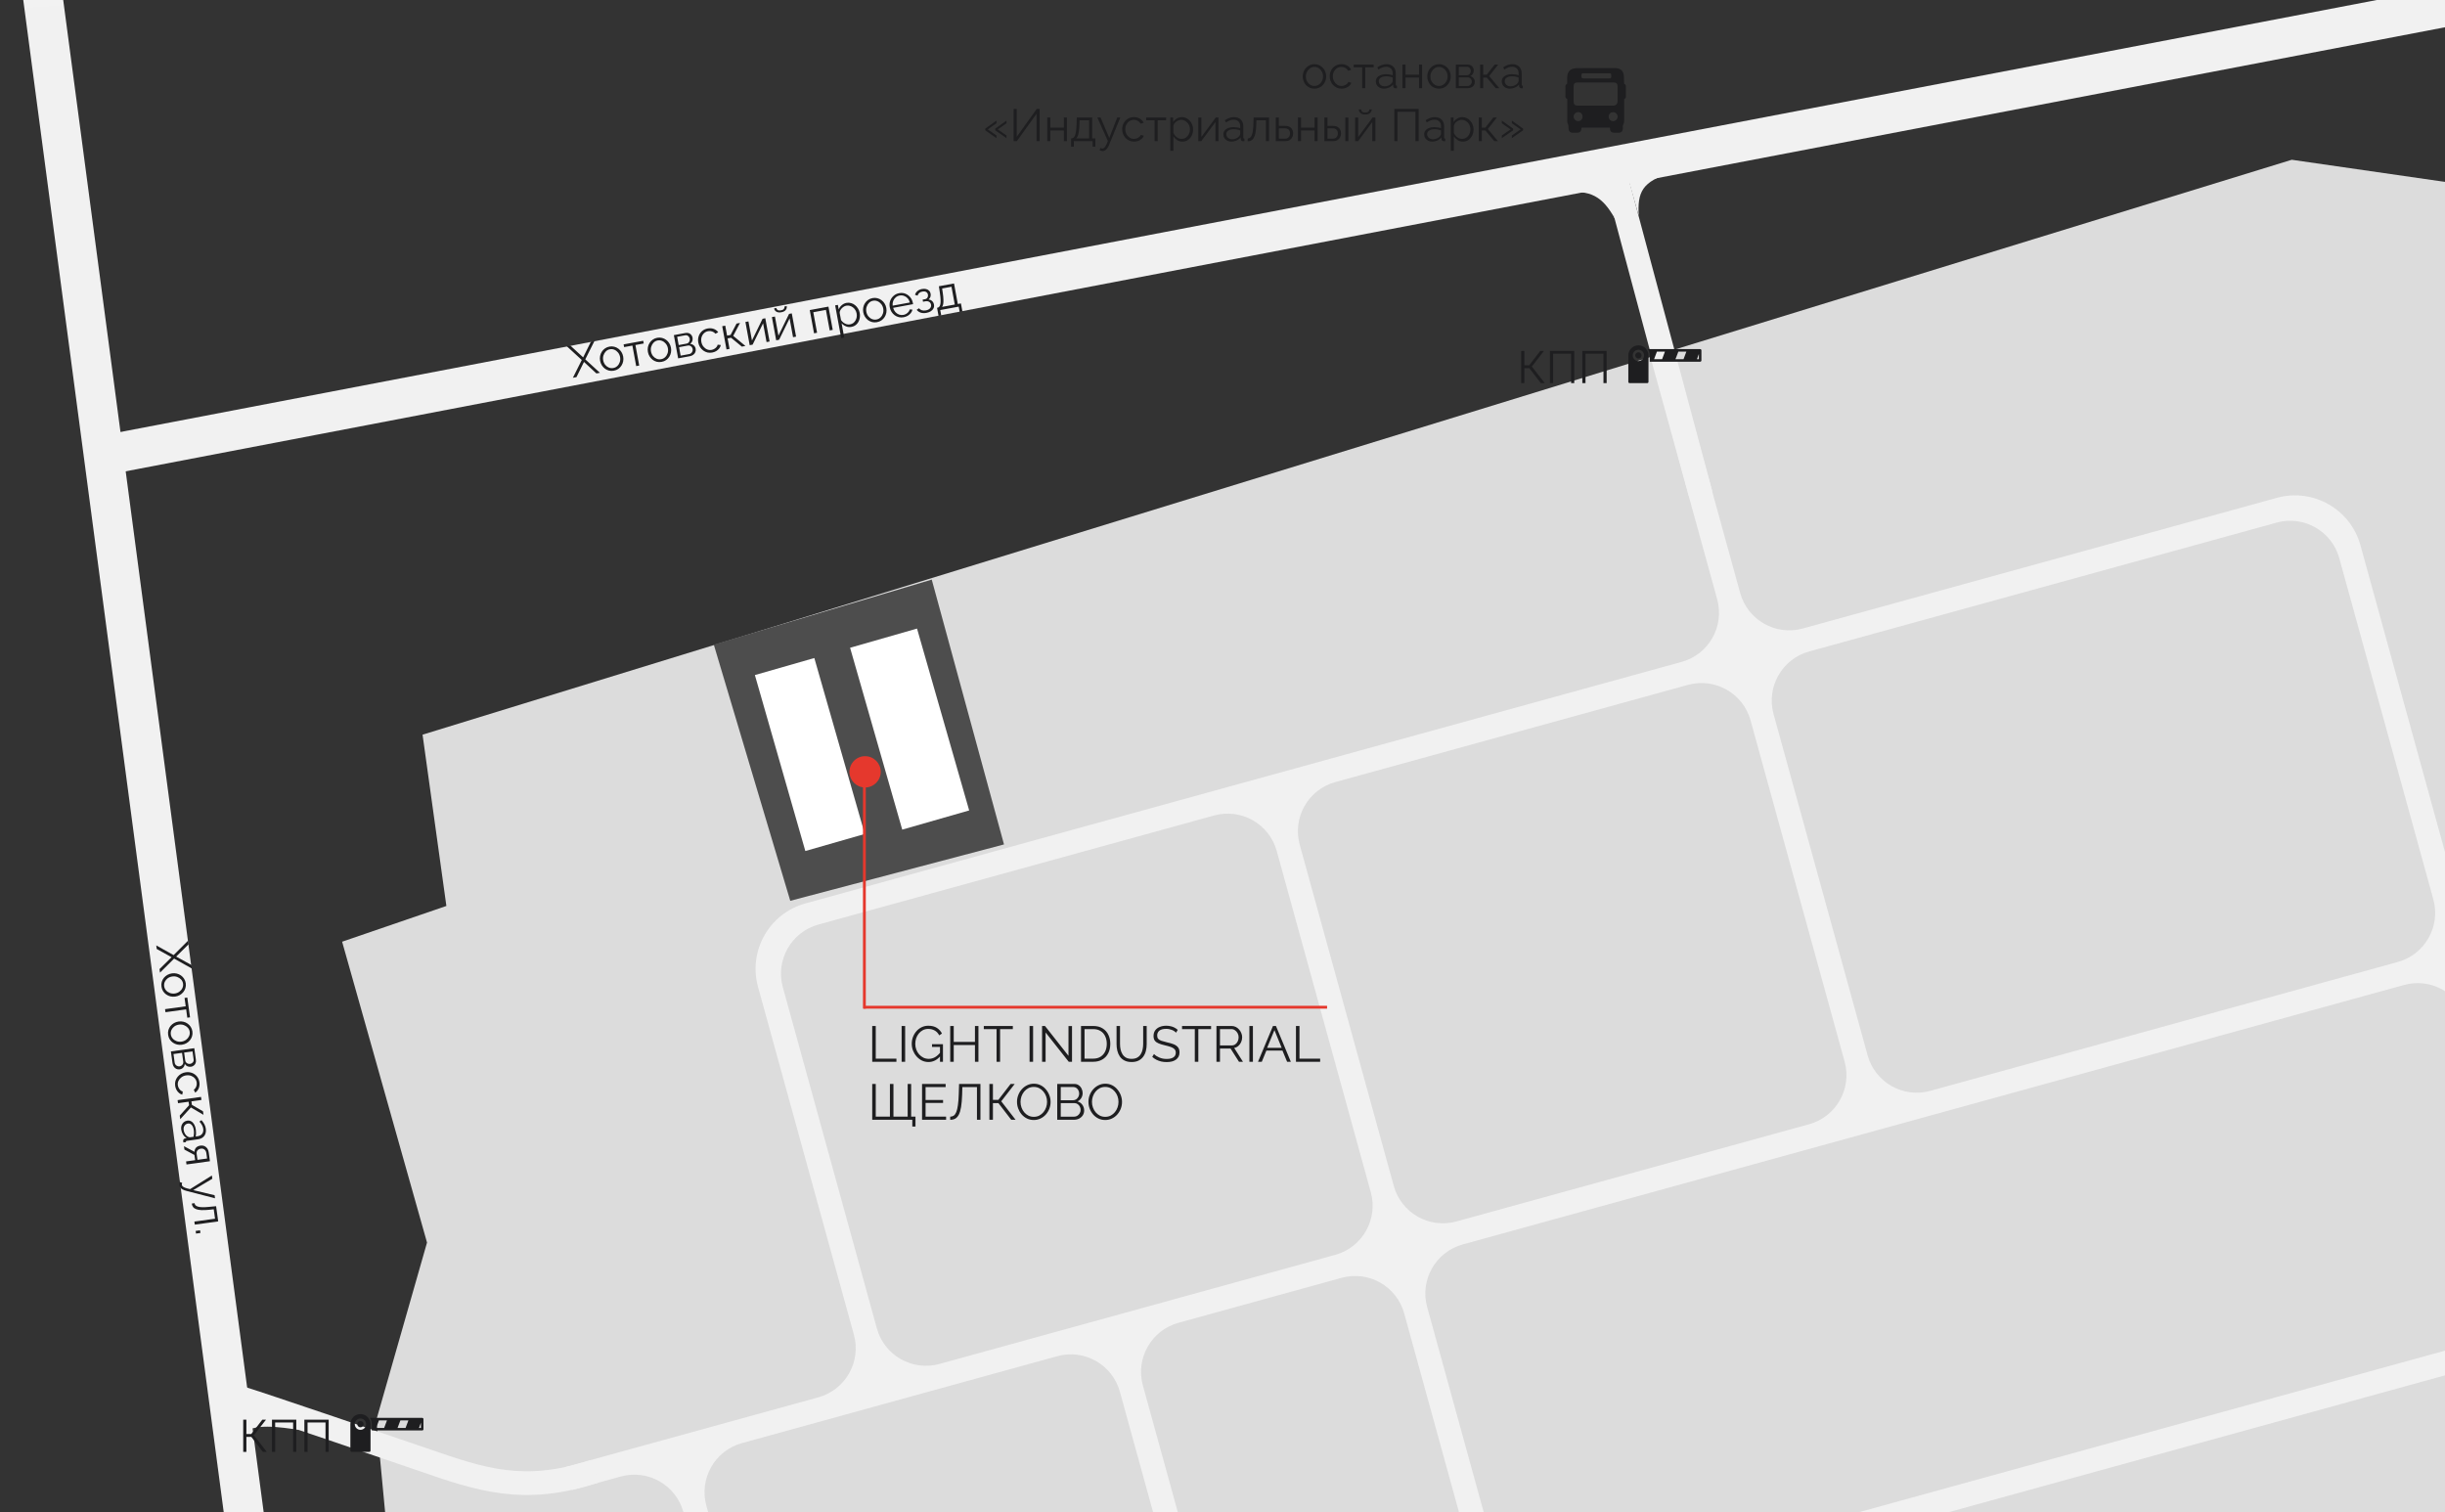 <?xml version="1.0" encoding="UTF-8"?> <svg xmlns="http://www.w3.org/2000/svg" width="970" height="600" viewBox="0 0 970 600" fill="none"><rect x="0" y="0" width="970" height="600" fill="#333333" stroke="none"/><g clip-path="url(#clip0_2109_784)"><path d="M1449 549.618L145.892 890.597C77.627 916.386 53.355 983.135 10.879 1071.12" stroke="url(#paint0_linear_2109_784)" stroke-width="22.446"></path><path d="M-1.936 -144L137.628 908.802" stroke="url(#paint1_linear_2109_784)" stroke-width="15.712"></path><path d="M1434.82 -86.174L42.653 180.361" stroke="url(#paint2_linear_2109_784)" stroke-width="15.712"></path><path d="M255.679 838.033L170.001 781.899L149.32 563.271L169.41 492.956L135.73 373.597L177.092 359.416L167.638 291.464L909.198 63.383L1126.05 94.7L1191.05 583.952L255.679 838.033Z" fill="#DCDCDC"></path><path fill-rule="evenodd" clip-rule="evenodd" d="M667.149 262.592L498.644 309.038L498.645 309.039L319.54 358.407C305.198 362.36 296.777 377.19 300.73 391.531L301.377 393.879C301.404 393.97 301.429 394.061 301.455 394.153L338.765 529.513C341.729 540.269 335.413 551.391 324.657 554.356L225.754 581.617C225.335 581.732 224.915 581.834 224.495 581.922L227.019 591.075L246.281 585.766C257.036 582.801 268.159 589.117 271.124 599.873L287.08 657.762C287.366 658.8 287.566 659.842 287.683 660.879C291.199 676.197 292.059 686.927 292.092 704.235L292.092 704.287L295.043 827.34L304.439 824.788L301.546 704.165C301.508 685.427 300.499 673.815 296.376 656.54L296.536 656.497L280.236 597.361C277.271 586.605 283.587 575.483 294.343 572.518L419.45 538.034C430.206 535.07 441.328 541.386 444.293 552.141L466.559 632.924L475.673 630.412L453.407 549.63C450.442 538.874 456.758 527.751 467.514 524.787L532.239 506.946C542.994 503.982 554.117 510.298 557.082 521.053L579.348 601.835L579.349 601.835L585.381 623.717C589.334 638.059 604.164 646.48 618.505 642.527L997.22 538.14C1011.56 534.187 1019.98 519.357 1016.03 505.016L1015.39 502.708C1015.36 502.604 1015.33 502.5 1015.3 502.395L937.172 218.929C937.149 218.846 937.127 218.764 937.105 218.681L936.45 216.305C932.504 201.987 917.714 193.569 903.395 197.477L715.215 249.345C704.459 252.31 693.337 245.994 690.372 235.238L663.806 138.858L654.765 141.639L681.256 237.749C684.221 248.505 677.905 259.628 667.149 262.592ZM324.674 366.797C313.918 369.762 307.602 380.885 310.566 391.64L347.876 527.001C350.841 537.756 361.964 544.072 372.719 541.108L529.726 497.831C540.482 494.867 546.798 483.744 543.833 472.988L506.523 337.628C503.559 326.872 492.436 320.556 481.68 323.521L324.674 366.797ZM515.637 335.117C512.672 324.361 518.988 313.238 529.744 310.273L669.661 271.708C680.417 268.743 691.54 275.059 694.504 285.815L731.814 421.175C734.779 431.931 728.463 443.053 717.707 446.018L577.79 484.584C567.034 487.548 555.911 481.232 552.946 470.477L515.637 335.117ZM717.728 258.46C706.972 261.424 700.656 272.547 703.621 283.303L740.931 418.663C743.895 429.419 755.018 435.735 765.774 432.77L951.262 381.643C962.018 378.679 968.334 367.556 965.37 356.8L928.06 221.44C925.095 210.684 913.972 204.368 903.217 207.333L717.728 258.46ZM566.197 518.542C563.232 507.786 569.548 496.663 580.304 493.699L953.774 390.758C964.53 387.793 975.653 394.109 978.617 404.865L1006.19 504.907C1009.16 515.663 1002.84 526.786 992.085 529.75L618.615 632.691C607.859 635.656 596.737 629.34 593.772 618.584L566.197 518.542Z" fill="#F1F1F1"></path><path fill-rule="evenodd" clip-rule="evenodd" d="M169.357 574.575C192.769 582.663 207.922 587.897 234.551 579.197L237.487 588.184C207.618 597.943 189.154 591.526 165.077 583.159C158.675 580.935 100.105 560.914 92.59 558.681L95.283 549.618C103.676 552.112 162.733 572.287 169.357 574.575Z" fill="#F1F1F1"></path><path d="M95.876 569.118C100.359 564.345 110.649 566.163 119.511 567.345L95.875 556.709L95.876 569.118Z" fill="#F1F1F1"></path><path fill-rule="evenodd" clip-rule="evenodd" d="M644.641 65.407L679.341 194.989L670.213 197.452L635.513 67.87L644.641 65.407Z" fill="#F1F1F1"></path><path d="M640.669 86.729C635.85 78.169 631.151 74.874 619.988 76.684L638.305 73.138L640.669 86.729Z" fill="#F1F1F1"></path><path d="M650.123 85.547C649.643 76.513 651.115 71.812 663.713 68.411L646.029 71.196L650.123 85.547Z" fill="#F1F1F1"></path><path d="M283.181 255.731L369.65 229.942L398.318 335.007L313.52 357.371L283.181 255.731Z" fill="#4D4D4D"></path><rect x="299.484" y="267.815" width="24.531" height="72.617" transform="rotate(-16 299.484 267.815)" fill="white"></rect><rect x="337.255" y="256.984" width="27.625" height="75.059" transform="rotate(-16 337.255 256.984)" fill="white"></rect><path d="M74.825 374.599L69.886 379.496L75.964 382.854L76.159 384.263L69.07 380.299L63.479 385.868L63.285 384.459L68.067 379.747L62.184 376.489L61.987 375.062L68.878 378.908L74.628 373.172L74.825 374.599ZM64.064 391.417C63.972 390.752 64.011 390.116 64.182 389.511C64.366 388.916 64.65 388.381 65.032 387.904C65.428 387.437 65.896 387.052 66.435 386.747C66.987 386.441 67.583 386.243 68.225 386.155C68.891 386.063 69.524 386.09 70.126 386.238C70.74 386.383 71.295 386.633 71.793 386.989C72.302 387.342 72.72 387.781 73.046 388.306C73.387 388.84 73.603 389.44 73.695 390.106C73.787 390.772 73.74 391.402 73.556 391.997C73.383 392.59 73.1 393.126 72.706 393.604C72.323 394.081 71.857 394.472 71.305 394.779C70.766 395.083 70.163 395.281 69.498 395.373C68.856 395.462 68.228 395.433 67.614 395.288C67.013 395.141 66.457 394.891 65.948 394.537C65.452 394.193 65.034 393.754 64.694 393.22C64.367 392.696 64.157 392.095 64.064 391.417ZM68.377 387.388C67.688 387.483 67.078 387.718 66.549 388.094C66.032 388.48 65.643 388.952 65.381 389.509C65.131 390.065 65.048 390.651 65.133 391.27C65.219 391.888 65.463 392.429 65.867 392.895C66.27 393.36 66.778 393.708 67.391 393.938C68.017 394.166 68.668 394.234 69.346 394.141C70.035 394.045 70.644 393.804 71.172 393.416C71.7 393.028 72.095 392.556 72.357 391.999C72.619 391.441 72.708 390.854 72.622 390.236C72.537 389.618 72.287 389.077 71.871 388.613C71.458 388.161 70.944 387.82 70.331 387.59C69.73 387.358 69.078 387.291 68.377 387.388ZM65.479 400.357L73.682 399.224L73.224 395.908L74.311 395.758L75.394 403.603L74.307 403.753L73.849 400.437L65.647 401.569L65.479 400.357ZM66.701 410.519C66.609 409.854 66.648 409.218 66.819 408.613C67.003 408.018 67.287 407.483 67.669 407.006C68.065 406.539 68.533 406.154 69.072 405.849C69.624 405.543 70.22 405.345 70.862 405.257C71.528 405.165 72.161 405.192 72.763 405.34C73.377 405.485 73.932 405.735 74.43 406.091C74.939 406.444 75.357 406.883 75.683 407.408C76.024 407.942 76.24 408.542 76.332 409.208C76.424 409.874 76.377 410.504 76.193 411.099C76.02 411.692 75.737 412.228 75.343 412.706C74.96 413.183 74.494 413.574 73.942 413.881C73.403 414.185 72.8 414.383 72.135 414.475C71.493 414.564 70.865 414.536 70.251 414.39C69.65 414.243 69.094 413.993 68.585 413.639C68.089 413.295 67.671 412.856 67.331 412.322C67.004 411.798 66.794 411.197 66.701 410.519ZM71.014 406.49C70.325 406.585 69.715 406.82 69.186 407.196C68.669 407.582 68.28 408.054 68.018 408.611C67.768 409.167 67.685 409.753 67.77 410.372C67.856 410.99 68.1 411.531 68.504 411.997C68.907 412.462 69.415 412.81 70.029 413.04C70.654 413.269 71.305 413.336 71.983 413.243C72.672 413.147 73.281 412.906 73.809 412.518C74.337 412.13 74.732 411.658 74.994 411.101C75.256 410.544 75.345 409.956 75.259 409.338C75.174 408.72 74.924 408.179 74.508 407.715C74.095 407.264 73.581 406.923 72.968 406.692C72.367 406.46 71.715 406.393 71.014 406.49ZM67.794 417.123L77.084 415.84L77.724 420.476C77.796 420.999 77.744 421.455 77.567 421.843C77.403 422.229 77.16 422.535 76.84 422.761C76.521 422.999 76.166 423.145 75.774 423.199C75.275 423.268 74.806 423.211 74.369 423.029C73.944 422.846 73.6 422.542 73.335 422.118C73.254 422.674 73.035 423.147 72.677 423.535C72.319 423.924 71.854 424.158 71.284 424.237C70.784 424.305 70.333 424.241 69.93 424.042C69.529 423.855 69.198 423.561 68.936 423.161C68.677 422.773 68.509 422.306 68.434 421.759L67.794 417.123ZM68.828 418.161L69.303 421.603C69.345 421.912 69.461 422.18 69.65 422.409C69.853 422.647 70.095 422.82 70.376 422.926C70.659 423.045 70.943 423.084 71.228 423.045C71.537 423.002 71.807 422.892 72.037 422.715C72.278 422.536 72.46 422.318 72.582 422.058C72.704 421.799 72.743 421.515 72.7 421.206L72.216 417.694L68.828 418.161ZM73.054 417.578L73.489 420.734C73.532 421.043 73.653 421.305 73.852 421.52C74.051 421.734 74.291 421.889 74.57 421.984C74.85 422.079 75.132 422.106 75.418 422.067C75.846 422.008 76.2 421.813 76.482 421.484C76.765 421.166 76.876 420.787 76.816 420.347L76.37 417.12L73.054 417.578ZM69.492 430.737C69.398 430.06 69.437 429.419 69.608 428.813C69.792 428.219 70.081 427.676 70.473 427.186C70.868 426.707 71.34 426.309 71.889 425.991C72.44 425.685 73.043 425.486 73.697 425.396C74.576 425.275 75.406 425.36 76.185 425.652C76.965 425.944 77.617 426.412 78.141 427.054C78.666 427.696 78.992 428.475 79.118 429.39C79.238 430.258 79.141 431.053 78.829 431.774C78.529 432.494 78.062 433.061 77.429 433.476L76.892 432.351C77.331 432.023 77.649 431.604 77.845 431.092C78.054 430.591 78.12 430.055 78.041 429.485C77.955 428.866 77.717 428.324 77.325 427.857C76.934 427.39 76.437 427.041 75.836 426.809C75.236 426.589 74.58 426.528 73.867 426.627C73.165 426.723 72.551 426.966 72.023 427.354C71.495 427.741 71.094 428.215 70.82 428.773C70.557 429.33 70.469 429.918 70.554 430.536C70.61 430.94 70.735 431.317 70.928 431.666C71.123 432.026 71.359 432.327 71.634 432.568C71.923 432.818 72.217 432.972 72.515 433.027L72.324 434.271C71.861 434.166 71.424 433.941 71.013 433.598C70.616 433.265 70.28 432.851 70.006 432.356C69.745 431.871 69.574 431.332 69.492 430.737ZM70.462 436.451L79.752 435.169L79.919 436.381L75.943 436.93L76.135 438.321L80.542 440.893L80.734 442.283L75.733 439.358L71.506 444.012L71.309 442.585L75.012 438.476L74.82 437.085L70.63 437.664L70.462 436.451ZM74.31 444.58C74.892 444.499 75.415 444.597 75.877 444.872C76.351 445.146 76.741 445.559 77.047 446.11C77.367 446.672 77.58 447.339 77.687 448.111C77.749 448.563 77.778 449.037 77.774 449.535C77.77 450.032 77.723 450.481 77.633 450.881L78.417 450.772C79.202 450.664 79.794 450.346 80.194 449.818C80.593 449.291 80.736 448.617 80.623 447.797C80.554 447.297 80.391 446.817 80.134 446.356C79.89 445.905 79.553 445.443 79.124 444.969L79.916 444.387C80.416 444.936 80.807 445.488 81.09 446.042C81.384 446.595 81.573 447.175 81.657 447.781C81.814 448.922 81.612 449.871 81.05 450.627C80.488 451.383 79.631 451.84 78.478 452L74.181 452.593C74.014 452.616 73.894 452.669 73.821 452.752C73.759 452.833 73.733 452.951 73.743 453.108L72.78 453.24C72.75 453.111 72.722 453 72.698 452.907C72.672 452.813 72.663 452.742 72.668 452.693C72.639 452.394 72.703 452.155 72.86 451.976C73.017 451.797 73.195 451.687 73.396 451.647L74.071 451.536C73.479 451.194 72.988 450.71 72.599 450.086C72.222 449.459 71.985 448.801 71.89 448.112C71.808 447.518 71.858 446.96 72.041 446.438C72.237 445.926 72.53 445.504 72.92 445.172C73.324 444.849 73.787 444.652 74.31 444.58ZM74.456 450.901C74.64 451.009 74.815 451.088 74.979 451.138C75.144 451.188 75.285 451.205 75.404 451.188L76.759 451.001C76.858 450.576 76.918 450.137 76.941 449.686C76.965 449.247 76.947 448.807 76.886 448.367C76.766 447.499 76.497 446.822 76.079 446.335C75.66 445.847 75.153 445.645 74.559 445.727C74.214 445.774 73.9 445.908 73.615 446.129C73.343 446.349 73.129 446.645 72.975 447.017C72.832 447.388 72.793 447.806 72.857 448.269C72.937 448.852 73.125 449.377 73.42 449.845C73.716 450.325 74.061 450.677 74.456 450.901ZM72.984 454.719L77.164 456.959C77.172 456.315 77.375 455.766 77.772 455.312C78.183 454.867 78.787 454.59 79.583 454.48C80.118 454.406 80.611 454.466 81.062 454.658C81.512 454.85 81.893 455.155 82.205 455.572C82.519 456.001 82.719 456.525 82.804 457.143L83.294 460.691L73.986 461.976L73.819 460.764L77.42 460.266L77.135 458.198L73.171 456.074L72.984 454.719ZM78.023 457.785L78.348 460.138L82.163 459.612L81.868 457.472C81.783 456.854 81.536 456.385 81.129 456.066C80.733 455.745 80.268 455.621 79.733 455.695C79.186 455.771 78.743 455.983 78.404 456.333C78.066 456.695 77.939 457.179 78.023 457.785ZM71.167 470.254C71.139 470.051 71.146 469.839 71.188 469.615C71.22 469.404 71.28 469.184 71.37 468.954L72.287 469.281C72.234 469.422 72.191 469.549 72.158 469.663C72.127 469.788 72.12 469.916 72.138 470.047C72.181 470.356 72.376 470.626 72.722 470.857C73.069 471.087 73.557 471.286 74.186 471.454L75.409 471.758L84.056 466.348L84.234 467.632L76.662 472.148L85.137 474.176L85.304 475.389L73.942 472.451C73.35 472.29 72.858 472.104 72.466 471.891C72.073 471.679 71.773 471.436 71.565 471.162C71.346 470.889 71.213 470.586 71.167 470.254ZM76.072 477.481L77.177 477.328C77.222 477.649 77.344 477.923 77.545 478.149C77.758 478.374 78.085 478.553 78.528 478.686C78.972 478.831 79.564 478.912 80.306 478.931C81.059 478.948 82.003 478.897 83.137 478.777L85.738 478.527L86.57 484.553L77.28 485.836L77.112 484.623L85.315 483.491L84.798 479.747L83.188 479.932C81.898 480.062 80.808 480.11 79.919 480.075C79.041 480.039 78.334 479.912 77.795 479.696C77.258 479.491 76.855 479.202 76.585 478.827C76.315 478.452 76.144 478.004 76.072 477.481ZM77.625 488.338L79.373 488.097L79.518 489.149L77.77 489.39L77.625 488.338Z" fill="#1E1E20"></path><path d="M226.239 137.07L231.354 141.783L234.435 135.559L235.833 135.301L232.193 142.562L238.009 147.896L236.61 148.153L231.687 143.588L228.698 149.612L227.281 149.873L230.812 142.816L224.823 137.331L226.239 137.07ZM243.526 147.061C242.865 147.183 242.228 147.172 241.616 147.029C241.014 146.872 240.466 146.613 239.972 146.252C239.488 145.878 239.082 145.428 238.753 144.903C238.423 144.366 238.198 143.779 238.081 143.142C237.959 142.481 237.958 141.847 238.078 141.239C238.195 140.619 238.42 140.053 238.753 139.54C239.083 139.016 239.503 138.578 240.012 138.228C240.531 137.864 241.12 137.621 241.781 137.499C242.442 137.377 243.074 137.395 243.676 137.553C244.277 137.698 244.825 137.957 245.32 138.329C245.814 138.69 246.226 139.138 246.557 139.675C246.886 140.201 247.111 140.794 247.233 141.454C247.35 142.092 247.35 142.72 247.232 143.34C247.113 143.947 246.888 144.514 246.557 145.038C246.237 145.549 245.817 145.986 245.298 146.35C244.789 146.7 244.198 146.937 243.526 147.061ZM239.306 142.934C239.432 143.619 239.695 144.217 240.094 144.729C240.503 145.227 240.992 145.595 241.56 145.831C242.126 146.056 242.716 146.112 243.33 145.999C243.944 145.886 244.474 145.618 244.92 145.194C245.367 144.77 245.691 144.246 245.894 143.623C246.094 142.988 246.132 142.335 246.008 141.662C245.882 140.977 245.613 140.38 245.202 139.87C244.79 139.36 244.301 138.987 243.732 138.75C243.164 138.513 242.573 138.451 241.959 138.565C241.346 138.678 240.817 138.952 240.372 139.388C239.94 139.822 239.622 140.35 239.42 140.973C239.215 141.584 239.177 142.238 239.306 142.934ZM252.392 145.244L250.891 137.101L247.598 137.708L247.399 136.628L255.188 135.192L255.387 136.272L252.095 136.879L253.596 145.022L252.392 145.244ZM262.489 143.565C261.829 143.687 261.192 143.676 260.58 143.533C259.977 143.375 259.429 143.116 258.936 142.756C258.452 142.381 258.046 141.932 257.717 141.407C257.386 140.87 257.162 140.283 257.044 139.645C256.923 138.984 256.922 138.35 257.041 137.742C257.159 137.123 257.384 136.557 257.717 136.044C258.047 135.519 258.467 135.082 258.976 134.732C259.494 134.368 260.084 134.125 260.745 134.003C261.406 133.881 262.037 133.899 262.64 134.056C263.24 134.202 263.788 134.461 264.284 134.833C264.777 135.193 265.19 135.642 265.52 136.179C265.849 136.704 266.074 137.297 266.196 137.958C266.314 138.595 266.314 139.224 266.196 139.843C266.076 140.451 265.851 141.017 265.521 141.542C265.2 142.052 264.78 142.49 264.262 142.854C263.753 143.204 263.162 143.441 262.489 143.565ZM258.269 139.438C258.395 140.122 258.658 140.721 259.058 141.233C259.467 141.731 259.955 142.098 260.524 142.335C261.09 142.56 261.68 142.616 262.294 142.503C262.907 142.39 263.437 142.121 263.884 141.697C264.33 141.273 264.655 140.75 264.857 140.127C265.057 139.492 265.096 138.838 264.972 138.165C264.845 137.481 264.577 136.884 264.165 136.374C263.754 135.864 263.264 135.491 262.696 135.254C262.127 135.017 261.536 134.955 260.923 135.068C260.309 135.181 259.78 135.456 259.336 135.892C258.903 136.325 258.586 136.854 258.383 137.477C258.179 138.088 258.141 138.742 258.269 139.438ZM269.037 142.175L267.337 132.952L271.939 132.104C272.458 132.008 272.916 132.04 273.311 132.198C273.704 132.346 274.021 132.574 274.261 132.884C274.513 133.191 274.675 133.539 274.746 133.929C274.838 134.425 274.803 134.895 274.64 135.339C274.476 135.772 274.188 136.131 273.777 136.414C274.336 136.469 274.818 136.667 275.223 137.008C275.627 137.348 275.881 137.801 275.986 138.368C276.077 138.863 276.033 139.317 275.852 139.728C275.684 140.138 275.406 140.482 275.018 140.761C274.642 141.038 274.182 141.226 273.639 141.326L269.037 142.175ZM270.028 141.095L273.444 140.465C273.751 140.409 274.014 140.281 274.234 140.082C274.463 139.869 274.624 139.619 274.718 139.334C274.824 139.046 274.85 138.76 274.798 138.477C274.741 138.17 274.619 137.906 274.432 137.684C274.243 137.451 274.016 137.279 273.751 137.169C273.487 137.059 273.202 137.032 272.895 137.089L269.408 137.732L270.028 141.095ZM269.254 136.9L272.387 136.322C272.694 136.266 272.95 136.133 273.156 135.924C273.361 135.716 273.505 135.469 273.587 135.186C273.669 134.902 273.684 134.619 273.632 134.336C273.553 133.911 273.343 133.565 273.001 133.299C272.671 133.03 272.288 132.936 271.851 133.017L268.647 133.607L269.254 136.9ZM282.561 139.864C281.888 139.988 281.246 139.979 280.634 139.835C280.031 139.678 279.476 139.414 278.969 139.044C278.473 138.672 278.054 138.218 277.711 137.684C277.38 137.147 277.155 136.554 277.035 135.905C276.874 135.031 276.922 134.199 277.179 133.407C277.436 132.616 277.873 131.943 278.491 131.39C279.109 130.837 279.872 130.476 280.781 130.309C281.642 130.15 282.441 130.21 283.175 130.49C283.908 130.757 284.496 131.198 284.938 131.812L283.839 132.399C283.492 131.975 283.059 131.676 282.539 131.504C282.028 131.317 281.49 131.276 280.924 131.381C280.31 131.494 279.779 131.756 279.33 132.169C278.881 132.581 278.555 133.093 278.35 133.704C278.157 134.313 278.126 134.971 278.257 135.679C278.385 136.376 278.655 136.979 279.066 137.489C279.478 137.999 279.968 138.378 280.539 138.626C281.107 138.863 281.698 138.925 282.312 138.812C282.713 138.738 283.084 138.597 283.424 138.387C283.775 138.176 284.065 137.928 284.293 137.642C284.53 137.341 284.67 137.041 284.712 136.741L285.964 136.876C285.879 137.343 285.674 137.789 285.35 138.215C285.036 138.627 284.637 138.981 284.155 139.278C283.682 139.56 283.151 139.756 282.561 139.864ZM288.225 138.637L286.525 129.414L287.729 129.192L288.456 133.14L289.837 132.885L292.207 128.367L293.588 128.112L290.891 133.24L295.731 137.253L294.315 137.514L290.043 134.001L288.662 134.255L289.429 138.415L288.225 138.637ZM297.422 136.941L295.725 127.737L296.928 127.515L298.325 135.091L302.537 126.462L303.616 126.263L305.317 135.486L304.113 135.708L302.739 128.255L298.59 136.726L297.422 136.941ZM307.932 135.004L306.235 125.799L307.439 125.577L308.836 133.153L313.047 124.524L314.127 124.325L315.827 133.548L314.623 133.77L313.249 126.317L309.1 134.788L307.932 135.004ZM309.982 123.882C309.179 124.03 308.525 123.955 308.018 123.658C307.512 123.361 307.206 122.923 307.099 122.345L307.984 122.182C308.049 122.536 308.234 122.807 308.537 122.995C308.852 123.181 309.287 123.223 309.841 123.12C310.384 123.02 310.759 122.835 310.965 122.565C311.183 122.293 311.275 121.965 311.241 121.581L312.109 121.421C312.215 121.999 312.085 122.518 311.718 122.976C311.351 123.434 310.772 123.736 309.982 123.882ZM322.954 132.234L321.254 123.011L328.671 121.644L330.371 130.866L329.168 131.088L327.666 122.946L322.657 123.869L324.158 132.012L322.954 132.234ZM337.774 129.684C337.007 129.826 336.28 129.753 335.592 129.464C334.916 129.174 334.347 128.767 333.884 128.242L334.932 133.924L333.728 134.146L331.333 121.153L332.412 120.954L332.742 122.742C333.001 122.096 333.405 121.54 333.953 121.073C334.5 120.594 335.121 120.29 335.817 120.162C336.454 120.044 337.064 120.072 337.645 120.246C338.224 120.407 338.749 120.676 339.221 121.053C339.693 121.43 340.089 121.888 340.408 122.427C340.737 122.952 340.957 123.521 341.071 124.135C341.229 124.996 341.199 125.825 340.98 126.622C340.771 127.405 340.393 128.073 339.848 128.625C339.304 129.177 338.612 129.53 337.774 129.684ZM337.242 128.684C337.75 128.591 338.185 128.407 338.55 128.132C338.912 127.846 339.202 127.499 339.42 127.093C339.649 126.685 339.801 126.248 339.874 125.783C339.944 125.306 339.936 124.832 339.849 124.36C339.758 123.864 339.582 123.409 339.323 122.993C339.075 122.575 338.76 122.224 338.378 121.941C337.996 121.657 337.581 121.453 337.13 121.329C336.68 121.204 336.214 121.187 335.73 121.276C335.423 121.332 335.115 121.45 334.806 121.629C334.498 121.808 334.211 122.038 333.945 122.319C333.689 122.585 333.486 122.873 333.336 123.182C333.185 123.49 333.114 123.802 333.124 124.117L333.646 126.95C333.915 127.352 334.242 127.7 334.626 127.995C335.007 128.279 335.424 128.489 335.877 128.625C336.338 128.747 336.794 128.767 337.242 128.684ZM347.921 127.814C347.26 127.936 346.623 127.925 346.011 127.781C345.409 127.624 344.861 127.365 344.367 127.005C343.883 126.63 343.477 126.18 343.148 125.655C342.817 125.118 342.593 124.531 342.476 123.894C342.354 123.233 342.353 122.599 342.473 121.991C342.59 121.371 342.815 120.805 343.148 120.292C343.478 119.768 343.898 119.331 344.407 118.98C344.925 118.616 345.515 118.373 346.176 118.252C346.837 118.13 347.468 118.148 348.071 118.305C348.671 118.45 349.219 118.709 349.715 119.082C350.209 119.442 350.621 119.891 350.952 120.428C351.28 120.953 351.506 121.546 351.627 122.207C351.745 122.844 351.745 123.472 351.627 124.092C351.507 124.7 351.282 125.266 350.952 125.791C350.631 126.301 350.212 126.739 349.693 127.103C349.184 127.453 348.593 127.69 347.921 127.814ZM343.7 123.687C343.826 124.371 344.089 124.969 344.489 125.481C344.898 125.979 345.387 126.347 345.955 126.584C346.521 126.809 347.111 126.865 347.725 126.752C348.338 126.639 348.869 126.37 349.315 125.946C349.762 125.522 350.086 124.998 350.288 124.375C350.489 123.741 350.527 123.087 350.403 122.414C350.276 121.73 350.008 121.133 349.596 120.623C349.185 120.113 348.695 119.739 348.127 119.503C347.559 119.266 346.968 119.204 346.354 119.317C345.74 119.43 345.211 119.705 344.767 120.14C344.334 120.574 344.017 121.102 343.815 121.725C343.61 122.337 343.572 122.99 343.7 123.687ZM358.501 125.863C357.84 125.985 357.204 125.974 356.592 125.831C355.977 125.675 355.424 125.418 354.93 125.057C354.434 124.685 354.015 124.231 353.672 123.697C353.342 123.16 353.115 122.561 352.993 121.9C352.835 121.038 352.884 120.212 353.14 119.42C353.409 118.626 353.852 117.953 354.47 117.4C355.086 116.835 355.836 116.471 356.721 116.307C357.63 116.14 358.461 116.212 359.214 116.525C359.979 116.835 360.623 117.315 361.145 117.963C361.665 118.599 362.003 119.342 362.16 120.192C362.177 120.286 362.194 120.38 362.212 120.475C362.227 120.557 362.233 120.623 362.23 120.673L354.335 122.128C354.516 122.778 354.808 123.335 355.21 123.797C355.622 124.246 356.105 124.578 356.657 124.794C357.219 124.995 357.795 125.041 358.385 124.933C358.987 124.822 359.525 124.564 359.999 124.159C360.485 123.752 360.789 123.281 360.91 122.747L362.007 122.837C361.898 123.309 361.682 123.757 361.358 124.183C361.034 124.609 360.625 124.971 360.131 125.27C359.646 125.554 359.103 125.752 358.501 125.863ZM354.14 121.268L360.955 120.011C360.784 119.347 360.492 118.791 360.08 118.342C359.679 117.891 359.199 117.571 358.64 117.381C358.09 117.178 357.514 117.131 356.912 117.242C356.31 117.353 355.788 117.602 355.347 117.988C354.904 118.363 354.571 118.839 354.348 119.417C354.134 119.981 354.065 120.598 354.14 121.268ZM367.568 124.118C366.718 124.275 365.963 124.249 365.302 124.042C364.639 123.822 364.094 123.447 363.667 122.915L364.577 122.29C364.877 122.662 365.261 122.927 365.73 123.084C366.196 123.23 366.73 123.248 367.332 123.137C368.052 123.004 368.594 122.733 368.957 122.324C369.333 121.913 369.47 121.431 369.368 120.876C369.274 120.369 369.028 119.993 368.629 119.749C368.23 119.506 367.729 119.433 367.125 119.532L366.187 119.705L366.033 118.873L367.042 118.687C367.302 118.64 367.525 118.525 367.711 118.344C367.897 118.164 368.028 117.944 368.102 117.687C368.177 117.429 368.187 117.152 368.133 116.857C368.048 116.397 367.814 116.056 367.431 115.834C367.06 115.609 366.562 115.554 365.937 115.67C365.418 115.766 365.001 115.952 364.686 116.23C364.38 116.494 364.159 116.846 364.02 117.286L363.008 116.96C363.18 116.367 363.502 115.868 363.977 115.464C364.463 115.057 365.066 114.787 365.786 114.654C366.376 114.545 366.908 114.551 367.382 114.671C367.865 114.777 368.264 114.991 368.58 115.311C368.904 115.617 369.114 116.024 369.207 116.531C369.288 116.968 369.257 117.394 369.114 117.811C368.969 118.216 368.725 118.548 368.382 118.806C368.955 118.872 369.428 119.083 369.799 119.442C370.182 119.799 370.424 120.254 370.527 120.809C370.629 121.363 370.57 121.869 370.349 122.324C370.127 122.78 369.777 123.162 369.297 123.47C368.817 123.778 368.24 123.994 367.568 124.118ZM372.351 125.341L371.757 122.119L371.916 122.09C372.188 122.04 372.42 121.912 372.614 121.705C372.808 121.499 372.955 121.172 373.056 120.727C373.157 120.281 373.194 119.689 373.167 118.949C373.139 118.198 373.04 117.264 372.871 116.149L372.486 113.565L378.487 112.459L379.988 120.602L381.227 120.373L381.821 123.595L380.741 123.794L380.347 121.652L373.018 123.003L373.413 125.145L372.351 125.341ZM373.739 121.754L378.784 120.824L377.482 113.761L373.765 114.446L374.005 116.049C374.172 117.153 374.265 118.088 374.284 118.853C374.313 119.604 374.279 120.215 374.183 120.684C374.096 121.139 373.948 121.496 373.739 121.754Z" fill="#1E1E20"></path><path d="M346.037 421.232V407.032H347.437V419.992H355.637V421.232H346.037ZM357.697 421.232V407.032H359.097V421.232H357.697ZM368.358 421.332C367.411 421.332 366.531 421.132 365.718 420.732C364.905 420.319 364.198 419.765 363.598 419.072C362.998 418.379 362.531 417.605 362.198 416.752C361.878 415.899 361.718 415.019 361.718 414.112C361.718 413.152 361.878 412.245 362.198 411.392C362.531 410.525 362.991 409.759 363.578 409.092C364.165 408.425 364.858 407.899 365.658 407.512C366.458 407.125 367.331 406.932 368.278 406.932C369.678 406.932 370.818 407.219 371.698 407.792C372.578 408.365 373.245 409.112 373.698 410.032L372.618 410.752C372.165 409.872 371.558 409.225 370.798 408.812C370.038 408.399 369.191 408.192 368.258 408.192C367.471 408.192 366.758 408.359 366.118 408.692C365.491 409.025 364.951 409.472 364.498 410.032C364.045 410.592 363.698 411.225 363.458 411.932C363.231 412.639 363.118 413.372 363.118 414.132C363.118 414.932 363.251 415.692 363.518 416.412C363.785 417.119 364.165 417.752 364.658 418.312C365.151 418.859 365.718 419.292 366.358 419.612C367.011 419.919 367.711 420.072 368.458 420.072C369.325 420.072 370.145 419.859 370.918 419.432C371.691 418.992 372.431 418.319 373.138 417.412V418.892C371.791 420.519 370.198 421.332 368.358 421.332ZM372.918 415.332H369.758V414.252H374.098V421.232H372.918V415.332ZM388.174 407.032V421.232H386.794V414.592H378.374V421.232H376.974V407.032H378.374V413.352H386.794V407.032H388.174ZM401.82 408.272H396.76V421.232H395.36V408.272H390.3V407.032H401.82V408.272ZM408.459 421.232V407.032H409.859V421.232H408.459ZM414.82 409.612V421.232H413.42V407.032H414.58L423.9 418.872V407.052H425.3V421.232H424L414.82 409.612ZM428.869 421.232V407.032H433.689C435.196 407.032 436.449 407.352 437.449 407.992C438.462 408.619 439.222 409.472 439.729 410.552C440.236 411.619 440.489 412.805 440.489 414.112C440.489 415.552 440.209 416.805 439.649 417.872C439.102 418.939 438.316 419.765 437.289 420.352C436.276 420.939 435.076 421.232 433.689 421.232H428.869ZM439.089 414.112C439.089 412.979 438.876 411.972 438.449 411.092C438.036 410.212 437.429 409.525 436.629 409.032C435.829 408.525 434.849 408.272 433.689 408.272H430.269V419.992H433.689C434.862 419.992 435.849 419.732 436.649 419.212C437.449 418.692 438.056 417.992 438.469 417.112C438.882 416.219 439.089 415.219 439.089 414.112ZM448.946 421.332C447.826 421.332 446.879 421.132 446.106 420.732C445.333 420.332 444.719 419.799 444.266 419.132C443.813 418.452 443.479 417.685 443.266 416.832C443.066 415.979 442.966 415.099 442.966 414.192V407.032H444.346V414.192C444.346 414.925 444.419 415.645 444.566 416.352C444.726 417.059 444.979 417.692 445.326 418.252C445.673 418.812 446.139 419.259 446.726 419.592C447.313 419.912 448.046 420.072 448.926 420.072C449.833 420.072 450.579 419.905 451.166 419.572C451.766 419.225 452.233 418.772 452.566 418.212C452.913 417.652 453.159 417.025 453.306 416.332C453.453 415.625 453.526 414.912 453.526 414.192V407.032H454.926V414.192C454.926 415.139 454.819 416.045 454.606 416.912C454.393 417.779 454.046 418.539 453.566 419.192C453.099 419.845 452.486 420.365 451.726 420.752C450.966 421.139 450.039 421.332 448.946 421.332ZM466.564 409.692C466.364 409.465 466.13 409.265 465.864 409.092C465.597 408.905 465.297 408.745 464.964 408.612C464.63 408.479 464.27 408.372 463.884 408.292C463.51 408.212 463.11 408.172 462.684 408.172C461.444 408.172 460.53 408.412 459.944 408.892C459.37 409.359 459.084 409.999 459.084 410.812C459.084 411.372 459.217 411.812 459.484 412.132C459.764 412.452 460.197 412.712 460.784 412.912C461.37 413.112 462.117 413.319 463.024 413.532C464.037 413.745 464.91 413.999 465.644 414.292C466.377 414.585 466.944 414.985 467.344 415.492C467.744 415.985 467.944 416.659 467.944 417.512C467.944 418.165 467.817 418.732 467.564 419.212C467.31 419.692 466.957 420.092 466.504 420.412C466.05 420.732 465.51 420.972 464.884 421.132C464.257 421.279 463.57 421.352 462.824 421.352C462.09 421.352 461.384 421.279 460.704 421.132C460.037 420.972 459.404 420.745 458.804 420.452C458.204 420.145 457.644 419.759 457.124 419.292L457.824 418.152C458.077 418.419 458.377 418.672 458.724 418.912C459.084 419.139 459.477 419.345 459.904 419.532C460.344 419.719 460.81 419.865 461.304 419.972C461.81 420.065 462.33 420.112 462.864 420.112C463.997 420.112 464.877 419.905 465.504 419.492C466.144 419.079 466.464 418.465 466.464 417.652C466.464 417.065 466.304 416.599 465.984 416.252C465.664 415.892 465.184 415.599 464.544 415.372C463.904 415.145 463.117 414.925 462.184 414.712C461.197 414.485 460.364 414.232 459.684 413.952C459.004 413.672 458.49 413.305 458.144 412.852C457.81 412.385 457.644 411.772 457.644 411.012C457.644 410.132 457.857 409.392 458.284 408.792C458.724 408.179 459.324 407.719 460.084 407.412C460.844 407.092 461.717 406.932 462.704 406.932C463.33 406.932 463.91 406.999 464.444 407.132C464.99 407.252 465.49 407.432 465.944 407.672C466.41 407.912 466.844 408.212 467.244 408.572L466.564 409.692ZM480.472 408.272H475.412V421.232H474.012V408.272H468.952V407.032H480.472V408.272ZM482.599 421.232V407.032H488.599C489.213 407.032 489.773 407.159 490.279 407.412C490.786 407.665 491.226 408.012 491.599 408.452C491.986 408.879 492.279 409.359 492.479 409.892C492.693 410.412 492.799 410.945 492.799 411.492C492.799 412.172 492.666 412.812 492.399 413.412C492.146 414.012 491.779 414.519 491.299 414.932C490.833 415.345 490.279 415.619 489.639 415.752L493.119 421.232H491.539L488.199 415.992H483.999V421.232H482.599ZM483.999 414.752H488.639C489.199 414.752 489.686 414.599 490.099 414.292C490.513 413.985 490.833 413.585 491.059 413.092C491.286 412.585 491.399 412.052 491.399 411.492C491.399 410.919 491.266 410.392 490.999 409.912C490.746 409.419 490.399 409.025 489.959 408.732C489.533 408.425 489.053 408.272 488.519 408.272H483.999V414.752ZM495.666 421.232V407.032H497.066V421.232H495.666ZM505.027 407.032H506.207L512.107 421.232H510.627L508.787 416.792H502.407L500.587 421.232H499.087L505.027 407.032ZM508.467 415.692L505.607 408.672L502.707 415.692H508.467ZM514.142 421.232V407.032H515.542V419.992H523.742V421.232H514.142ZM361.937 446.932V444.232H346.037V430.032H347.437V442.992H353.057V430.032H354.457V442.992H360.097V430.032H361.477V442.992H363.197V446.932H361.937ZM375.343 442.992V444.232H365.803V430.032H375.163V431.272H367.203V436.392H374.143V437.572H367.203V442.992H375.343ZM387.59 444.232V431.272H381.79L381.71 434.272C381.643 436.232 381.503 437.859 381.29 439.152C381.077 440.445 380.777 441.465 380.39 442.212C380.003 442.945 379.53 443.472 378.97 443.792C378.41 444.099 377.743 444.252 376.97 444.252V443.012C377.49 443.012 377.95 442.879 378.35 442.612C378.75 442.345 379.09 441.879 379.37 441.212C379.65 440.545 379.87 439.625 380.03 438.452C380.203 437.265 380.317 435.765 380.37 433.952L380.49 430.032H388.97V444.232H387.59ZM392.521 444.232V430.032H393.921V436.352H396.061L400.941 430.032H402.561L397.221 436.912L402.901 444.232H401.181L396.101 437.632H393.921V444.232H392.521ZM410.136 444.332C409.136 444.332 408.229 444.132 407.416 443.732C406.603 443.332 405.903 442.792 405.316 442.112C404.729 441.419 404.276 440.645 403.956 439.792C403.636 438.925 403.476 438.039 403.476 437.132C403.476 436.185 403.643 435.285 403.976 434.432C404.309 433.565 404.776 432.799 405.376 432.132C405.989 431.452 406.703 430.919 407.516 430.532C408.329 430.132 409.209 429.932 410.156 429.932C411.156 429.932 412.063 430.139 412.876 430.552C413.689 430.965 414.383 431.519 414.956 432.212C415.543 432.905 415.996 433.679 416.316 434.532C416.636 435.385 416.796 436.259 416.796 437.152C416.796 438.099 416.629 439.005 416.296 439.872C415.963 440.725 415.496 441.492 414.896 442.172C414.296 442.839 413.589 443.365 412.776 443.752C411.963 444.139 411.083 444.332 410.136 444.332ZM404.876 437.132C404.876 437.905 405.003 438.652 405.256 439.372C405.509 440.079 405.869 440.712 406.336 441.272C406.803 441.819 407.356 442.259 407.996 442.592C408.649 442.912 409.363 443.072 410.136 443.072C410.949 443.072 411.676 442.905 412.316 442.572C412.969 442.225 413.523 441.772 413.976 441.212C414.443 440.639 414.796 439.999 415.036 439.292C415.276 438.585 415.396 437.865 415.396 437.132C415.396 436.359 415.269 435.619 415.016 434.912C414.763 434.205 414.396 433.572 413.916 433.012C413.449 432.452 412.896 432.012 412.256 431.692C411.616 431.372 410.909 431.212 410.136 431.212C409.336 431.212 408.609 431.379 407.956 431.712C407.316 432.045 406.763 432.499 406.296 433.072C405.843 433.632 405.489 434.265 405.236 434.972C404.996 435.679 404.876 436.399 404.876 437.132ZM430.115 440.572C430.115 441.279 429.935 441.912 429.575 442.472C429.215 443.019 428.729 443.452 428.115 443.772C427.515 444.079 426.855 444.232 426.135 444.232H419.435V430.032H426.275C426.942 430.032 427.515 430.212 427.995 430.572C428.489 430.919 428.862 431.372 429.115 431.932C429.382 432.479 429.515 433.052 429.515 433.652C429.515 434.359 429.335 435.012 428.975 435.612C428.615 436.212 428.115 436.659 427.475 436.952C428.289 437.192 428.929 437.639 429.395 438.292C429.875 438.945 430.115 439.705 430.115 440.572ZM428.715 440.332C428.715 439.852 428.609 439.412 428.395 439.012C428.182 438.599 427.889 438.265 427.515 438.012C427.155 437.759 426.742 437.632 426.275 437.632H420.835V443.012H426.135C426.615 443.012 427.049 442.885 427.435 442.632C427.822 442.379 428.129 442.052 428.355 441.652C428.595 441.239 428.715 440.799 428.715 440.332ZM420.835 431.252V436.492H425.715C426.182 436.492 426.595 436.372 426.955 436.132C427.315 435.879 427.602 435.552 427.815 435.152C428.029 434.752 428.135 434.325 428.135 433.872C428.135 433.392 428.035 432.959 427.835 432.572C427.635 432.172 427.362 431.852 427.015 431.612C426.669 431.372 426.275 431.252 425.835 431.252H420.835ZM438.476 444.332C437.476 444.332 436.569 444.132 435.756 443.732C434.942 443.332 434.242 442.792 433.656 442.112C433.069 441.419 432.616 440.645 432.296 439.792C431.976 438.925 431.816 438.039 431.816 437.132C431.816 436.185 431.982 435.285 432.316 434.432C432.649 433.565 433.116 432.799 433.716 432.132C434.329 431.452 435.042 430.919 435.856 430.532C436.669 430.132 437.549 429.932 438.496 429.932C439.496 429.932 440.402 430.139 441.216 430.552C442.029 430.965 442.722 431.519 443.296 432.212C443.882 432.905 444.336 433.679 444.656 434.532C444.976 435.385 445.136 436.259 445.136 437.152C445.136 438.099 444.969 439.005 444.636 439.872C444.302 440.725 443.836 441.492 443.236 442.172C442.636 442.839 441.929 443.365 441.116 443.752C440.302 444.139 439.422 444.332 438.476 444.332ZM433.216 437.132C433.216 437.905 433.342 438.652 433.596 439.372C433.849 440.079 434.209 440.712 434.676 441.272C435.142 441.819 435.696 442.259 436.336 442.592C436.989 442.912 437.702 443.072 438.476 443.072C439.289 443.072 440.016 442.905 440.656 442.572C441.309 442.225 441.862 441.772 442.316 441.212C442.782 440.639 443.136 439.999 443.376 439.292C443.616 438.585 443.736 437.865 443.736 437.132C443.736 436.359 443.609 435.619 443.356 434.912C443.102 434.205 442.736 433.572 442.256 433.012C441.789 432.452 441.236 432.012 440.596 431.692C439.956 431.372 439.249 431.212 438.476 431.212C437.676 431.212 436.949 431.379 436.296 431.712C435.656 432.045 435.102 432.499 434.636 433.072C434.182 433.632 433.829 434.265 433.576 434.972C433.336 435.679 433.216 436.399 433.216 437.132Z" fill="#1E1E20"></path><ellipse cx="6.207" cy="6.207" rx="6.207" ry="6.207" transform="matrix(1 0 0 -1 337 312.413)" fill="#E5382D"></ellipse><path d="M342.925 310.438L342.925 400.154" stroke="#E5382D" stroke-width="1.128"></path><path d="M526.491 399.589H342.642" stroke="#E5382D" stroke-width="1.128"></path><path fill-rule="evenodd" clip-rule="evenodd" d="M654 140.998C654 138.79 652.21 137 650.002 137C650.001 137 649.999 137 649.998 137C647.79 137 646 138.79 646 140.998C646 145.145 646 151.5 646 151.5C646 151.776 646.224 152 646.5 152H653.5C653.776 152 654 151.776 654 151.5V140.998ZM653.743 138.5C654.221 139.214 654.5 140.074 654.5 140.998V143.5H674.5C674.776 143.5 675 143.276 675 143V139C675 138.724 674.776 138.5 674.5 138.5H653.743ZM650 138.75C648.758 138.75 647.75 139.758 647.75 141C647.75 142.242 648.758 143.25 650 143.25C651.242 143.25 652.25 142.242 652.25 141C652.25 139.758 651.242 138.75 650 138.75ZM674 140.424L673.221 142.5H674V140.424ZM665.847 139.5L664.721 142.5H667.903L669.028 139.5H665.847ZM657.347 139.5L656.221 142.5H659.403L660.528 139.5H657.347ZM650 139.75C650.69 139.75 651.25 140.31 651.25 141C651.25 141.69 650.69 142.25 650 142.25C649.31 142.25 648.75 141.69 648.75 141C648.75 140.31 649.31 139.75 650 139.75Z" fill="#1E1E20"></path><path d="M603.495 152V139.22H604.755V144.908H606.681L611.073 139.22H612.531L607.725 145.412L612.837 152H611.289L606.717 146.06H604.755V152H603.495ZM614.903 152V139.22H624.551V152H623.291V140.336H616.163V152H614.903ZM627.752 152V139.22H637.4V152H636.14V140.336H629.012V152H627.752Z" fill="#1E1E20"></path><path d="M96.495 576V563.22H97.755V568.908H99.681L104.073 563.22H105.531L100.725 569.412L105.837 576H104.289L99.717 570.06H97.755V576H96.495ZM107.903 576V563.22H117.551V576H116.291V564.336H109.163V576H107.903ZM120.752 576V563.22H130.4V576H129.14V564.336H122.012V576H120.752Z" fill="#1E1E20"></path><path fill-rule="evenodd" clip-rule="evenodd" d="M147 564.998C147 562.79 145.21 561 143.002 561C143.001 561 142.999 561 142.998 561C140.79 561 139 562.79 139 564.998C139 569.145 139 575.5 139 575.5C139 575.776 139.224 576 139.5 576H146.5C146.776 576 147 575.776 147 575.5V564.998ZM146.743 562.5C147.221 563.214 147.5 564.074 147.5 564.998V567.5H167.5C167.776 567.5 168 567.276 168 567V563C168 562.724 167.776 562.5 167.5 562.5H146.743ZM143 562.75C141.758 562.75 140.75 563.758 140.75 565C140.75 566.242 141.758 567.25 143 567.25C144.242 567.25 145.25 566.242 145.25 565C145.25 563.758 144.242 562.75 143 562.75ZM167 564.424L166.221 566.5H167V564.424ZM158.847 563.5L157.721 566.5H160.903L162.028 563.5H158.847ZM150.347 563.5L149.221 566.5H152.403L153.528 563.5H150.347ZM143 563.75C143.69 563.75 144.25 564.31 144.25 565C144.25 565.69 143.69 566.25 143 566.25C142.31 566.25 141.75 565.69 141.75 565C141.75 564.31 142.31 563.75 143 563.75Z" fill="#1E1E20"></path><path d="M645.021 34.199C645.021 33.828 644.85 33.542 644.536 33.342C644.479 33.314 644.393 33.257 644.336 33.228C644.336 32.287 644.308 31.316 644.251 30.346C644.137 28.12 642.967 27.036 640.769 27.007C638.857 27.007 636.945 27.007 635.033 27.007C631.923 27.007 628.841 26.979 625.73 27.036C622.876 27.093 621.735 28.291 621.735 31.145C621.735 31.83 621.735 32.515 621.735 33.228C621.563 33.285 621.421 33.428 621.307 33.571C621.107 33.742 621.05 33.999 621.05 34.284C621.05 35.597 621.05 36.91 621.05 38.251C621.05 38.65 621.192 38.964 621.535 39.164C621.621 39.221 621.678 39.25 621.763 39.278C621.763 42.103 621.763 44.9 621.763 47.725C621.763 48.125 621.706 48.581 621.906 48.924C622.334 49.609 622.248 50.351 622.277 51.093C622.305 52.006 622.905 52.634 623.818 52.662C624.474 52.691 625.131 52.691 625.787 52.662C626.729 52.634 627.328 52.092 627.357 51.15C627.385 50.75 627.442 50.608 627.899 50.608C631.323 50.636 634.776 50.636 638.201 50.608C638.629 50.608 638.743 50.722 638.743 51.15C638.772 52.149 639.371 52.662 640.37 52.662C640.94 52.662 641.511 52.662 642.082 52.662C643.252 52.662 643.823 52.063 643.851 50.893C643.851 50.436 643.709 49.923 643.965 49.495C644.279 48.924 644.365 48.353 644.365 47.725C644.365 45.071 644.365 42.417 644.365 39.278C644.565 39.25 644.736 39.078 644.85 38.907C644.993 38.736 645.05 38.508 645.05 38.279C645.021 36.938 645.021 35.568 645.021 34.199ZM628.27 29.062C629.982 29.062 631.694 29.062 633.378 29.062C635.033 29.062 636.688 29.062 638.372 29.062C639.114 29.062 639.2 29.176 639.228 30.032C639.228 30.974 639.143 31.116 638.429 31.116C635.033 31.116 631.637 31.116 628.27 31.116C627.528 31.116 627.385 30.945 627.385 30.089C627.357 29.233 627.499 29.062 628.27 29.062ZM626.129 48.068C625.131 48.068 624.303 47.24 624.303 46.241C624.332 45.271 625.159 44.472 626.101 44.472C627.1 44.472 627.842 45.243 627.842 46.27C627.87 47.269 627.1 48.068 626.129 48.068ZM625.873 41.904C624.788 41.904 624.303 41.39 624.303 40.277C624.303 38.279 624.303 36.282 624.303 34.284C624.303 33.171 624.76 32.715 625.873 32.715C628.27 32.715 630.638 32.715 633.036 32.715C635.376 32.715 637.716 32.715 640.056 32.715C641.311 32.715 641.739 33.143 641.739 34.37C641.739 36.282 641.739 38.194 641.739 40.106C641.739 41.247 641.112 41.875 639.97 41.904C635.29 41.904 630.581 41.904 625.873 41.904ZM639.97 48.068C639 48.068 638.229 47.297 638.201 46.298C638.201 45.271 638.943 44.501 639.942 44.501C640.94 44.501 641.768 45.328 641.768 46.327C641.739 47.24 640.94 48.068 639.97 48.068Z" fill="#1E1E20"></path><path d="M521.471 35.18C520.799 35.18 520.175 35.054 519.599 34.802C519.035 34.538 518.543 34.184 518.123 33.74C517.715 33.284 517.397 32.768 517.169 32.192C516.941 31.604 516.827 30.986 516.827 30.338C516.827 29.666 516.941 29.042 517.169 28.466C517.397 27.878 517.721 27.362 518.141 26.918C518.561 26.462 519.053 26.108 519.617 25.856C520.193 25.592 520.817 25.46 521.489 25.46C522.161 25.46 522.779 25.592 523.343 25.856C523.907 26.108 524.399 26.462 524.819 26.918C525.239 27.362 525.563 27.878 525.791 28.466C526.019 29.042 526.133 29.666 526.133 30.338C526.133 30.986 526.019 31.604 525.791 32.192C525.563 32.768 525.239 33.284 524.819 33.74C524.411 34.184 523.919 34.538 523.343 34.802C522.779 35.054 522.155 35.18 521.471 35.18ZM518.069 30.356C518.069 31.052 518.219 31.688 518.519 32.264C518.831 32.828 519.245 33.278 519.761 33.614C520.277 33.938 520.847 34.1 521.471 34.1C522.095 34.1 522.665 33.932 523.181 33.596C523.697 33.26 524.111 32.804 524.423 32.228C524.735 31.64 524.891 31.004 524.891 30.32C524.891 29.624 524.735 28.988 524.423 28.412C524.111 27.836 523.697 27.38 523.181 27.044C522.665 26.708 522.095 26.54 521.471 26.54C520.847 26.54 520.277 26.714 519.761 27.062C519.257 27.41 518.849 27.872 518.537 28.448C518.225 29.012 518.069 29.648 518.069 30.356ZM532.248 35.18C531.564 35.18 530.934 35.054 530.358 34.802C529.794 34.538 529.296 34.178 528.864 33.722C528.444 33.266 528.114 32.744 527.874 32.156C527.646 31.568 527.532 30.944 527.532 30.284C527.532 29.396 527.73 28.586 528.126 27.854C528.522 27.122 529.074 26.54 529.782 26.108C530.49 25.676 531.306 25.46 532.23 25.46C533.106 25.46 533.88 25.664 534.552 26.072C535.224 26.468 535.722 27.008 536.046 27.692L534.858 28.07C534.594 27.59 534.222 27.218 533.742 26.954C533.274 26.678 532.752 26.54 532.176 26.54C531.552 26.54 530.982 26.702 530.466 27.026C529.95 27.35 529.536 27.794 529.224 28.358C528.924 28.922 528.774 29.564 528.774 30.284C528.774 30.992 528.93 31.634 529.242 32.21C529.554 32.786 529.968 33.248 530.484 33.596C531 33.932 531.57 34.1 532.194 34.1C532.602 34.1 532.992 34.028 533.364 33.884C533.748 33.74 534.078 33.548 534.354 33.308C534.642 33.056 534.834 32.786 534.93 32.498L536.136 32.858C535.968 33.302 535.686 33.704 535.29 34.064C534.906 34.412 534.45 34.688 533.922 34.892C533.406 35.084 532.848 35.18 532.248 35.18ZM540.399 35V26.72H537.051V25.622H544.971V26.72H541.623V35H540.399ZM545.828 32.3C545.828 31.712 545.996 31.208 546.332 30.788C546.668 30.356 547.13 30.026 547.718 29.798C548.318 29.558 549.008 29.438 549.788 29.438C550.244 29.438 550.718 29.474 551.21 29.546C551.702 29.618 552.14 29.726 552.524 29.87V29.078C552.524 28.286 552.29 27.656 551.822 27.188C551.354 26.72 550.706 26.486 549.878 26.486C549.374 26.486 548.876 26.582 548.384 26.774C547.904 26.954 547.4 27.224 546.872 27.584L546.404 26.72C547.016 26.3 547.616 25.988 548.204 25.784C548.792 25.568 549.392 25.46 550.004 25.46C551.156 25.46 552.068 25.79 552.74 26.45C553.412 27.11 553.748 28.022 553.748 29.186V33.524C553.748 33.692 553.784 33.818 553.856 33.902C553.928 33.974 554.042 34.016 554.198 34.028V35C554.066 35.012 553.952 35.024 553.856 35.036C553.76 35.048 553.688 35.048 553.64 35.036C553.34 35.024 553.112 34.928 552.956 34.748C552.8 34.568 552.716 34.376 552.704 34.172L552.686 33.488C552.266 34.028 551.72 34.448 551.048 34.748C550.376 35.036 549.692 35.18 548.996 35.18C548.396 35.18 547.85 35.054 547.358 34.802C546.878 34.538 546.5 34.19 546.224 33.758C545.96 33.314 545.828 32.828 545.828 32.3ZM552.11 33.02C552.242 32.852 552.344 32.69 552.416 32.534C552.488 32.378 552.524 32.24 552.524 32.12V30.752C552.116 30.596 551.69 30.476 551.246 30.392C550.814 30.308 550.376 30.266 549.932 30.266C549.056 30.266 548.348 30.44 547.808 30.788C547.268 31.136 546.998 31.61 546.998 32.21C546.998 32.558 547.088 32.888 547.268 33.2C547.448 33.5 547.712 33.752 548.06 33.956C548.408 34.148 548.816 34.244 549.284 34.244C549.872 34.244 550.418 34.13 550.922 33.902C551.438 33.674 551.834 33.38 552.11 33.02ZM556.375 35V25.622H557.599V29.654H562.963V25.622H564.187V35H562.963V30.752H557.599V35H556.375ZM570.883 35.18C570.211 35.18 569.587 35.054 569.011 34.802C568.447 34.538 567.955 34.184 567.535 33.74C567.127 33.284 566.809 32.768 566.581 32.192C566.353 31.604 566.239 30.986 566.239 30.338C566.239 29.666 566.353 29.042 566.581 28.466C566.809 27.878 567.133 27.362 567.553 26.918C567.973 26.462 568.465 26.108 569.029 25.856C569.605 25.592 570.229 25.46 570.901 25.46C571.573 25.46 572.191 25.592 572.755 25.856C573.319 26.108 573.811 26.462 574.231 26.918C574.651 27.362 574.975 27.878 575.203 28.466C575.431 29.042 575.545 29.666 575.545 30.338C575.545 30.986 575.431 31.604 575.203 32.192C574.975 32.768 574.651 33.284 574.231 33.74C573.823 34.184 573.331 34.538 572.755 34.802C572.191 35.054 571.567 35.18 570.883 35.18ZM567.481 30.356C567.481 31.052 567.631 31.688 567.931 32.264C568.243 32.828 568.657 33.278 569.173 33.614C569.689 33.938 570.259 34.1 570.883 34.1C571.507 34.1 572.077 33.932 572.593 33.596C573.109 33.26 573.523 32.804 573.835 32.228C574.147 31.64 574.303 31.004 574.303 30.32C574.303 29.624 574.147 28.988 573.835 28.412C573.523 27.836 573.109 27.38 572.593 27.044C572.077 26.708 571.507 26.54 570.883 26.54C570.259 26.54 569.689 26.714 569.173 27.062C568.669 27.41 568.261 27.872 567.949 28.448C567.637 29.012 567.481 29.648 567.481 30.356ZM577.574 35V25.622H582.254C582.782 25.622 583.226 25.736 583.586 25.964C583.946 26.18 584.216 26.462 584.396 26.81C584.588 27.158 584.684 27.53 584.684 27.926C584.684 28.43 584.564 28.886 584.324 29.294C584.084 29.69 583.736 29.99 583.28 30.194C583.82 30.35 584.258 30.632 584.594 31.04C584.93 31.448 585.098 31.94 585.098 32.516C585.098 33.02 584.972 33.458 584.72 33.83C584.48 34.202 584.144 34.49 583.712 34.694C583.292 34.898 582.806 35 582.254 35L577.574 35ZM578.744 34.118L582.218 34.118C582.53 34.118 582.812 34.04 583.064 33.884C583.328 33.716 583.532 33.5 583.676 33.236C583.832 32.972 583.91 32.696 583.91 32.408C583.91 32.096 583.838 31.814 583.694 31.562C583.55 31.298 583.358 31.088 583.118 30.932C582.878 30.776 582.602 30.698 582.29 30.698H578.744V34.118ZM578.744 29.852H581.93C582.242 29.852 582.518 29.768 582.758 29.6C582.998 29.432 583.184 29.216 583.316 28.952C583.448 28.688 583.514 28.412 583.514 28.124C583.514 27.692 583.37 27.314 583.082 26.99C582.806 26.666 582.446 26.504 582.002 26.504H578.744V29.852ZM587.207 35V25.622H588.431V29.636H589.835L592.985 25.622H594.389L590.807 30.176L594.839 35H593.399L589.835 30.77H588.431V35H587.207ZM595.785 32.3C595.785 31.712 595.953 31.208 596.289 30.788C596.625 30.356 597.087 30.026 597.675 29.798C598.275 29.558 598.965 29.438 599.745 29.438C600.201 29.438 600.675 29.474 601.167 29.546C601.659 29.618 602.097 29.726 602.481 29.87V29.078C602.481 28.286 602.247 27.656 601.779 27.188C601.311 26.72 600.663 26.486 599.835 26.486C599.331 26.486 598.833 26.582 598.341 26.774C597.861 26.954 597.357 27.224 596.829 27.584L596.361 26.72C596.973 26.3 597.573 25.988 598.161 25.784C598.749 25.568 599.349 25.46 599.961 25.46C601.113 25.46 602.025 25.79 602.697 26.45C603.369 27.11 603.705 28.022 603.705 29.186V33.524C603.705 33.692 603.741 33.818 603.813 33.902C603.885 33.974 603.999 34.016 604.155 34.028V35C604.023 35.012 603.909 35.024 603.813 35.036C603.717 35.048 603.645 35.048 603.597 35.036C603.297 35.024 603.069 34.928 602.913 34.748C602.757 34.568 602.673 34.376 602.661 34.172L602.643 33.488C602.223 34.028 601.677 34.448 601.005 34.748C600.333 35.036 599.649 35.18 598.953 35.18C598.353 35.18 597.807 35.054 597.315 34.802C596.835 34.538 596.457 34.19 596.181 33.758C595.917 33.314 595.785 32.828 595.785 32.3ZM602.067 33.02C602.199 32.852 602.301 32.69 602.373 32.534C602.445 32.378 602.481 32.24 602.481 32.12V30.752C602.073 30.596 601.647 30.476 601.203 30.392C600.771 30.308 600.333 30.266 599.889 30.266C599.013 30.266 598.305 30.44 597.765 30.788C597.225 31.136 596.955 31.61 596.955 32.21C596.955 32.558 597.045 32.888 597.225 33.2C597.405 33.5 597.669 33.752 598.017 33.956C598.365 34.148 598.773 34.244 599.241 34.244C599.829 34.244 600.375 34.13 600.879 33.902C601.395 33.674 601.791 33.38 602.067 33.02ZM390.881 51.032L395.345 47.828V48.89L391.871 51.338L395.345 53.75V54.812L390.881 51.698V51.032ZM394.841 51.032L399.323 47.828V48.89L395.849 51.338L399.323 53.75V54.812L394.841 51.698V51.032ZM402.135 56V43.22H403.377V54.272L411.297 43.22H412.467V56H411.225V45.146L403.395 56H402.135ZM415.469 56V46.622H416.693V50.654H422.057V46.622H423.281V56H422.057V51.752H416.693V56H415.469ZM424.937 58.178V54.902H425.099C425.375 54.902 425.627 54.818 425.855 54.65C426.083 54.482 426.287 54.188 426.467 53.768C426.647 53.348 426.791 52.772 426.899 52.04C427.007 51.296 427.079 50.36 427.115 49.232L427.205 46.622H433.307V54.902H434.567V58.178H433.469V56H426.017V58.178H424.937ZM426.953 54.902H432.083V47.72H428.303L428.249 49.34C428.213 50.456 428.135 51.392 428.015 52.148C427.907 52.892 427.763 53.486 427.583 53.93C427.415 54.362 427.205 54.686 426.953 54.902ZM437.448 59.924C437.244 59.924 437.034 59.888 436.818 59.816C436.614 59.756 436.404 59.666 436.188 59.546L436.638 58.682C436.77 58.754 436.89 58.814 436.998 58.862C437.118 58.91 437.244 58.934 437.376 58.934C437.688 58.934 437.982 58.778 438.258 58.466C438.534 58.154 438.798 57.698 439.05 57.098L439.518 55.928L435.342 46.622H436.638L440.076 54.74L443.244 46.622H444.468L440.004 57.476C439.764 58.04 439.512 58.502 439.248 58.862C438.984 59.222 438.702 59.486 438.402 59.654C438.102 59.834 437.784 59.924 437.448 59.924ZM449.912 56.18C449.228 56.18 448.598 56.054 448.022 55.802C447.458 55.538 446.96 55.178 446.528 54.722C446.108 54.266 445.778 53.744 445.538 53.156C445.31 52.568 445.196 51.944 445.196 51.284C445.196 50.396 445.394 49.586 445.79 48.854C446.186 48.122 446.738 47.54 447.446 47.108C448.154 46.676 448.97 46.46 449.894 46.46C450.77 46.46 451.544 46.664 452.216 47.072C452.888 47.468 453.386 48.008 453.71 48.692L452.522 49.07C452.258 48.59 451.886 48.218 451.406 47.954C450.938 47.678 450.416 47.54 449.84 47.54C449.216 47.54 448.646 47.702 448.13 48.026C447.614 48.35 447.2 48.794 446.888 49.358C446.588 49.922 446.438 50.564 446.438 51.284C446.438 51.992 446.594 52.634 446.906 53.21C447.218 53.786 447.632 54.248 448.148 54.596C448.664 54.932 449.234 55.1 449.858 55.1C450.266 55.1 450.656 55.028 451.028 54.884C451.412 54.74 451.742 54.548 452.018 54.308C452.306 54.056 452.498 53.786 452.594 53.498L453.8 53.858C453.632 54.302 453.35 54.704 452.954 55.064C452.57 55.412 452.114 55.688 451.586 55.892C451.07 56.084 450.512 56.18 449.912 56.18ZM458.063 56V47.72H454.715V46.622H462.635V47.72H459.287V56H458.063ZM469.089 56.18C468.309 56.18 467.607 55.976 466.983 55.568C466.371 55.16 465.885 54.656 465.525 54.056V59.834H464.301V46.622H465.399V48.44C465.771 47.852 466.269 47.378 466.893 47.018C467.517 46.646 468.183 46.46 468.891 46.46C469.539 46.46 470.133 46.598 470.673 46.874C471.213 47.138 471.681 47.498 472.077 47.954C472.473 48.41 472.779 48.932 472.995 49.52C473.223 50.096 473.337 50.696 473.337 51.32C473.337 52.196 473.157 53.006 472.797 53.75C472.449 54.482 471.957 55.07 471.321 55.514C470.685 55.958 469.941 56.18 469.089 56.18ZM468.747 55.1C469.263 55.1 469.725 54.998 470.133 54.794C470.541 54.578 470.889 54.29 471.177 53.93C471.477 53.57 471.705 53.168 471.861 52.724C472.017 52.268 472.095 51.8 472.095 51.32C472.095 50.816 472.005 50.336 471.825 49.88C471.657 49.424 471.411 49.022 471.087 48.674C470.763 48.326 470.391 48.05 469.971 47.846C469.551 47.642 469.095 47.54 468.603 47.54C468.291 47.54 467.967 47.6 467.631 47.72C467.295 47.84 466.971 48.014 466.659 48.242C466.359 48.458 466.107 48.704 465.903 48.98C465.699 49.256 465.573 49.55 465.525 49.862V52.742C465.717 53.186 465.975 53.588 466.299 53.948C466.623 54.296 466.995 54.578 467.415 54.794C467.847 54.998 468.291 55.1 468.747 55.1ZM475.393 56V46.64H476.617V54.344L482.323 46.622H483.421V56H482.197V48.422L476.581 56H475.393ZM485.342 53.3C485.342 52.712 485.51 52.208 485.846 51.788C486.182 51.356 486.644 51.026 487.232 50.798C487.832 50.558 488.522 50.438 489.302 50.438C489.758 50.438 490.232 50.474 490.724 50.546C491.216 50.618 491.654 50.726 492.038 50.87V50.078C492.038 49.286 491.804 48.656 491.336 48.188C490.868 47.72 490.22 47.486 489.392 47.486C488.888 47.486 488.39 47.582 487.898 47.774C487.418 47.954 486.914 48.224 486.386 48.584L485.918 47.72C486.53 47.3 487.13 46.988 487.718 46.784C488.306 46.568 488.906 46.46 489.518 46.46C490.67 46.46 491.582 46.79 492.254 47.45C492.926 48.11 493.262 49.022 493.262 50.186V54.524C493.262 54.692 493.298 54.818 493.37 54.902C493.442 54.974 493.556 55.016 493.712 55.028V56C493.58 56.012 493.466 56.024 493.37 56.036C493.274 56.048 493.202 56.048 493.154 56.036C492.854 56.024 492.626 55.928 492.47 55.748C492.314 55.568 492.23 55.376 492.218 55.172L492.2 54.488C491.78 55.028 491.234 55.448 490.562 55.748C489.89 56.036 489.206 56.18 488.51 56.18C487.91 56.18 487.364 56.054 486.872 55.802C486.392 55.538 486.014 55.19 485.738 54.758C485.474 54.314 485.342 53.828 485.342 53.3ZM491.624 54.02C491.756 53.852 491.858 53.69 491.93 53.534C492.002 53.378 492.038 53.24 492.038 53.12V51.752C491.63 51.596 491.204 51.476 490.76 51.392C490.328 51.308 489.89 51.266 489.446 51.266C488.57 51.266 487.862 51.44 487.322 51.788C486.782 52.136 486.512 52.61 486.512 53.21C486.512 53.558 486.602 53.888 486.782 54.2C486.962 54.5 487.226 54.752 487.574 54.956C487.922 55.148 488.33 55.244 488.798 55.244C489.386 55.244 489.932 55.13 490.436 54.902C490.952 54.674 491.348 54.38 491.624 54.02ZM495.007 56.054V54.938C495.331 54.938 495.619 54.854 495.871 54.686C496.123 54.506 496.345 54.206 496.537 53.786C496.741 53.366 496.903 52.79 497.023 52.058C497.143 51.314 497.221 50.372 497.257 49.232L497.365 46.622H503.449V56H502.225V47.72H498.445L498.409 49.34C498.361 50.636 498.259 51.722 498.103 52.598C497.947 53.462 497.725 54.146 497.437 54.65C497.161 55.154 496.819 55.514 496.411 55.73C496.003 55.946 495.535 56.054 495.007 56.054ZM506.137 56V46.622H507.361V49.934H509.791C510.859 49.934 511.663 50.21 512.203 50.762C512.755 51.302 513.031 52.016 513.031 52.904C513.031 53.48 512.911 54.002 512.671 54.47C512.431 54.938 512.077 55.31 511.609 55.586C511.153 55.862 510.577 56 509.881 56H506.137ZM507.361 55.028H509.719C510.211 55.028 510.607 54.932 510.907 54.74C511.207 54.536 511.429 54.278 511.573 53.966C511.717 53.642 511.789 53.294 511.789 52.922C511.789 52.562 511.723 52.232 511.591 51.932C511.471 51.62 511.255 51.374 510.943 51.194C510.643 51.002 510.223 50.906 509.683 50.906H507.361V55.028ZM514.926 56V46.622H516.15V50.654L521.514 50.654V46.622H522.738V56H521.514V51.752L516.15 51.752V56H514.926ZM525.42 56V46.622H526.644V49.934H528.768C529.836 49.934 530.64 50.21 531.18 50.762C531.732 51.302 532.008 52.016 532.008 52.904C532.008 53.48 531.888 54.002 531.648 54.47C531.408 54.938 531.054 55.31 530.586 55.586C530.13 55.862 529.554 56 528.858 56H525.42ZM526.644 55.028H528.696C529.188 55.028 529.584 54.932 529.884 54.74C530.184 54.536 530.406 54.278 530.55 53.966C530.694 53.642 530.766 53.294 530.766 52.922C530.766 52.562 530.7 52.232 530.568 51.932C530.448 51.62 530.232 51.374 529.92 51.194C529.62 51.002 529.2 50.906 528.66 50.906H526.644V55.028ZM533.718 56V46.64H534.942V56H533.718ZM537.619 56V46.64H538.843V54.344L544.549 46.622H545.647V56H544.423V48.422L538.807 56H537.619ZM541.651 45.434C540.835 45.434 540.205 45.242 539.761 44.858C539.317 44.474 539.095 43.988 539.095 43.4H539.995C539.995 43.76 540.127 44.06 540.391 44.3C540.667 44.54 541.087 44.66 541.651 44.66C542.203 44.66 542.605 44.546 542.857 44.318C543.121 44.09 543.271 43.784 543.307 43.4H544.189C544.189 43.988 543.967 44.474 543.523 44.858C543.079 45.242 542.455 45.434 541.651 45.434ZM553.165 56V43.22H562.812V56H561.553V44.336H554.425V56H553.165ZM565.006 53.3C565.006 52.712 565.174 52.208 565.51 51.788C565.846 51.356 566.308 51.026 566.896 50.798C567.496 50.558 568.186 50.438 568.966 50.438C569.422 50.438 569.896 50.474 570.388 50.546C570.88 50.618 571.318 50.726 571.702 50.87V50.078C571.702 49.286 571.468 48.656 571 48.188C570.532 47.72 569.884 47.486 569.056 47.486C568.552 47.486 568.054 47.582 567.562 47.774C567.082 47.954 566.578 48.224 566.05 48.584L565.582 47.72C566.194 47.3 566.794 46.988 567.382 46.784C567.97 46.568 568.57 46.46 569.182 46.46C570.334 46.46 571.246 46.79 571.918 47.45C572.59 48.11 572.926 49.022 572.926 50.186V54.524C572.926 54.692 572.962 54.818 573.034 54.902C573.106 54.974 573.22 55.016 573.376 55.028V56C573.244 56.012 573.13 56.024 573.034 56.036C572.938 56.048 572.866 56.048 572.818 56.036C572.518 56.024 572.29 55.928 572.134 55.748C571.978 55.568 571.894 55.376 571.882 55.172L571.864 54.488C571.444 55.028 570.898 55.448 570.226 55.748C569.554 56.036 568.87 56.18 568.174 56.18C567.574 56.18 567.028 56.054 566.536 55.802C566.056 55.538 565.678 55.19 565.402 54.758C565.138 54.314 565.006 53.828 565.006 53.3ZM571.288 54.02C571.42 53.852 571.522 53.69 571.594 53.534C571.666 53.378 571.702 53.24 571.702 53.12V51.752C571.294 51.596 570.868 51.476 570.424 51.392C569.992 51.308 569.554 51.266 569.11 51.266C568.234 51.266 567.526 51.44 566.986 51.788C566.446 52.136 566.176 52.61 566.176 53.21C566.176 53.558 566.266 53.888 566.446 54.2C566.626 54.5 566.89 54.752 567.238 54.956C567.586 55.148 567.994 55.244 568.462 55.244C569.05 55.244 569.596 55.13 570.1 54.902C570.616 54.674 571.012 54.38 571.288 54.02ZM580.359 56.18C579.579 56.18 578.877 55.976 578.253 55.568C577.641 55.16 577.155 54.656 576.795 54.056V59.834H575.571V46.622H576.669V48.44C577.041 47.852 577.539 47.378 578.163 47.018C578.787 46.646 579.453 46.46 580.161 46.46C580.809 46.46 581.403 46.598 581.943 46.874C582.483 47.138 582.951 47.498 583.347 47.954C583.743 48.41 584.049 48.932 584.265 49.52C584.493 50.096 584.607 50.696 584.607 51.32C584.607 52.196 584.427 53.006 584.067 53.75C583.719 54.482 583.227 55.07 582.591 55.514C581.955 55.958 581.211 56.18 580.359 56.18ZM580.017 55.1C580.533 55.1 580.995 54.998 581.403 54.794C581.811 54.578 582.159 54.29 582.447 53.93C582.747 53.57 582.975 53.168 583.131 52.724C583.287 52.268 583.365 51.8 583.365 51.32C583.365 50.816 583.275 50.336 583.095 49.88C582.927 49.424 582.681 49.022 582.357 48.674C582.033 48.326 581.661 48.05 581.241 47.846C580.821 47.642 580.365 47.54 579.873 47.54C579.561 47.54 579.237 47.6 578.901 47.72C578.565 47.84 578.241 48.014 577.929 48.242C577.629 48.458 577.377 48.704 577.173 48.98C576.969 49.256 576.843 49.55 576.795 49.862V52.742C576.987 53.186 577.245 53.588 577.569 53.948C577.893 54.296 578.265 54.578 578.685 54.794C579.117 54.998 579.561 55.1 580.017 55.1ZM586.662 56V46.622H587.886V50.636H589.29L592.44 46.622H593.844L590.262 51.176L594.294 56H592.854L589.29 51.77H587.886V56H586.662ZM604.258 51.698L599.794 54.812V53.75L603.268 51.338L599.794 48.89V47.828L604.258 51.032V51.698ZM600.298 51.698L595.816 54.812V53.75L599.29 51.338L595.816 48.89V47.828L600.298 51.032V51.698Z" fill="#1E1E20"></path></g><defs><linearGradient id="paint0_linear_2109_784" x1="1415.91" y1="557.891" x2="862.844" y2="712.702" gradientUnits="userSpaceOnUse"><stop stop-color="white"></stop><stop offset="0" stop-color="white"></stop><stop offset="0.304" stop-color="#F1F1F1"></stop><stop offset="1" stop-color="#F1F1F1"></stop></linearGradient><linearGradient id="paint1_linear_2109_784" x1="22.755" y1="-64.902" x2="82.8" y2="926.935" gradientUnits="userSpaceOnUse"><stop stop-color="white"></stop><stop offset="0.07" stop-color="#F1F1F1"></stop><stop offset="1" stop-color="#F1F1F1"></stop></linearGradient><linearGradient id="paint2_linear_2109_784" x1="1446.64" y1="-86.174" x2="64.153" y2="181.87" gradientUnits="userSpaceOnUse"><stop offset="0.045" stop-color="white"></stop><stop offset="0.255" stop-color="#F1F1F1"></stop><stop offset="1" stop-color="#F1F1F1"></stop></linearGradient><clipPath id="clip0_2109_784"><rect width="970" height="600" fill="white"></rect></clipPath></defs></svg> 